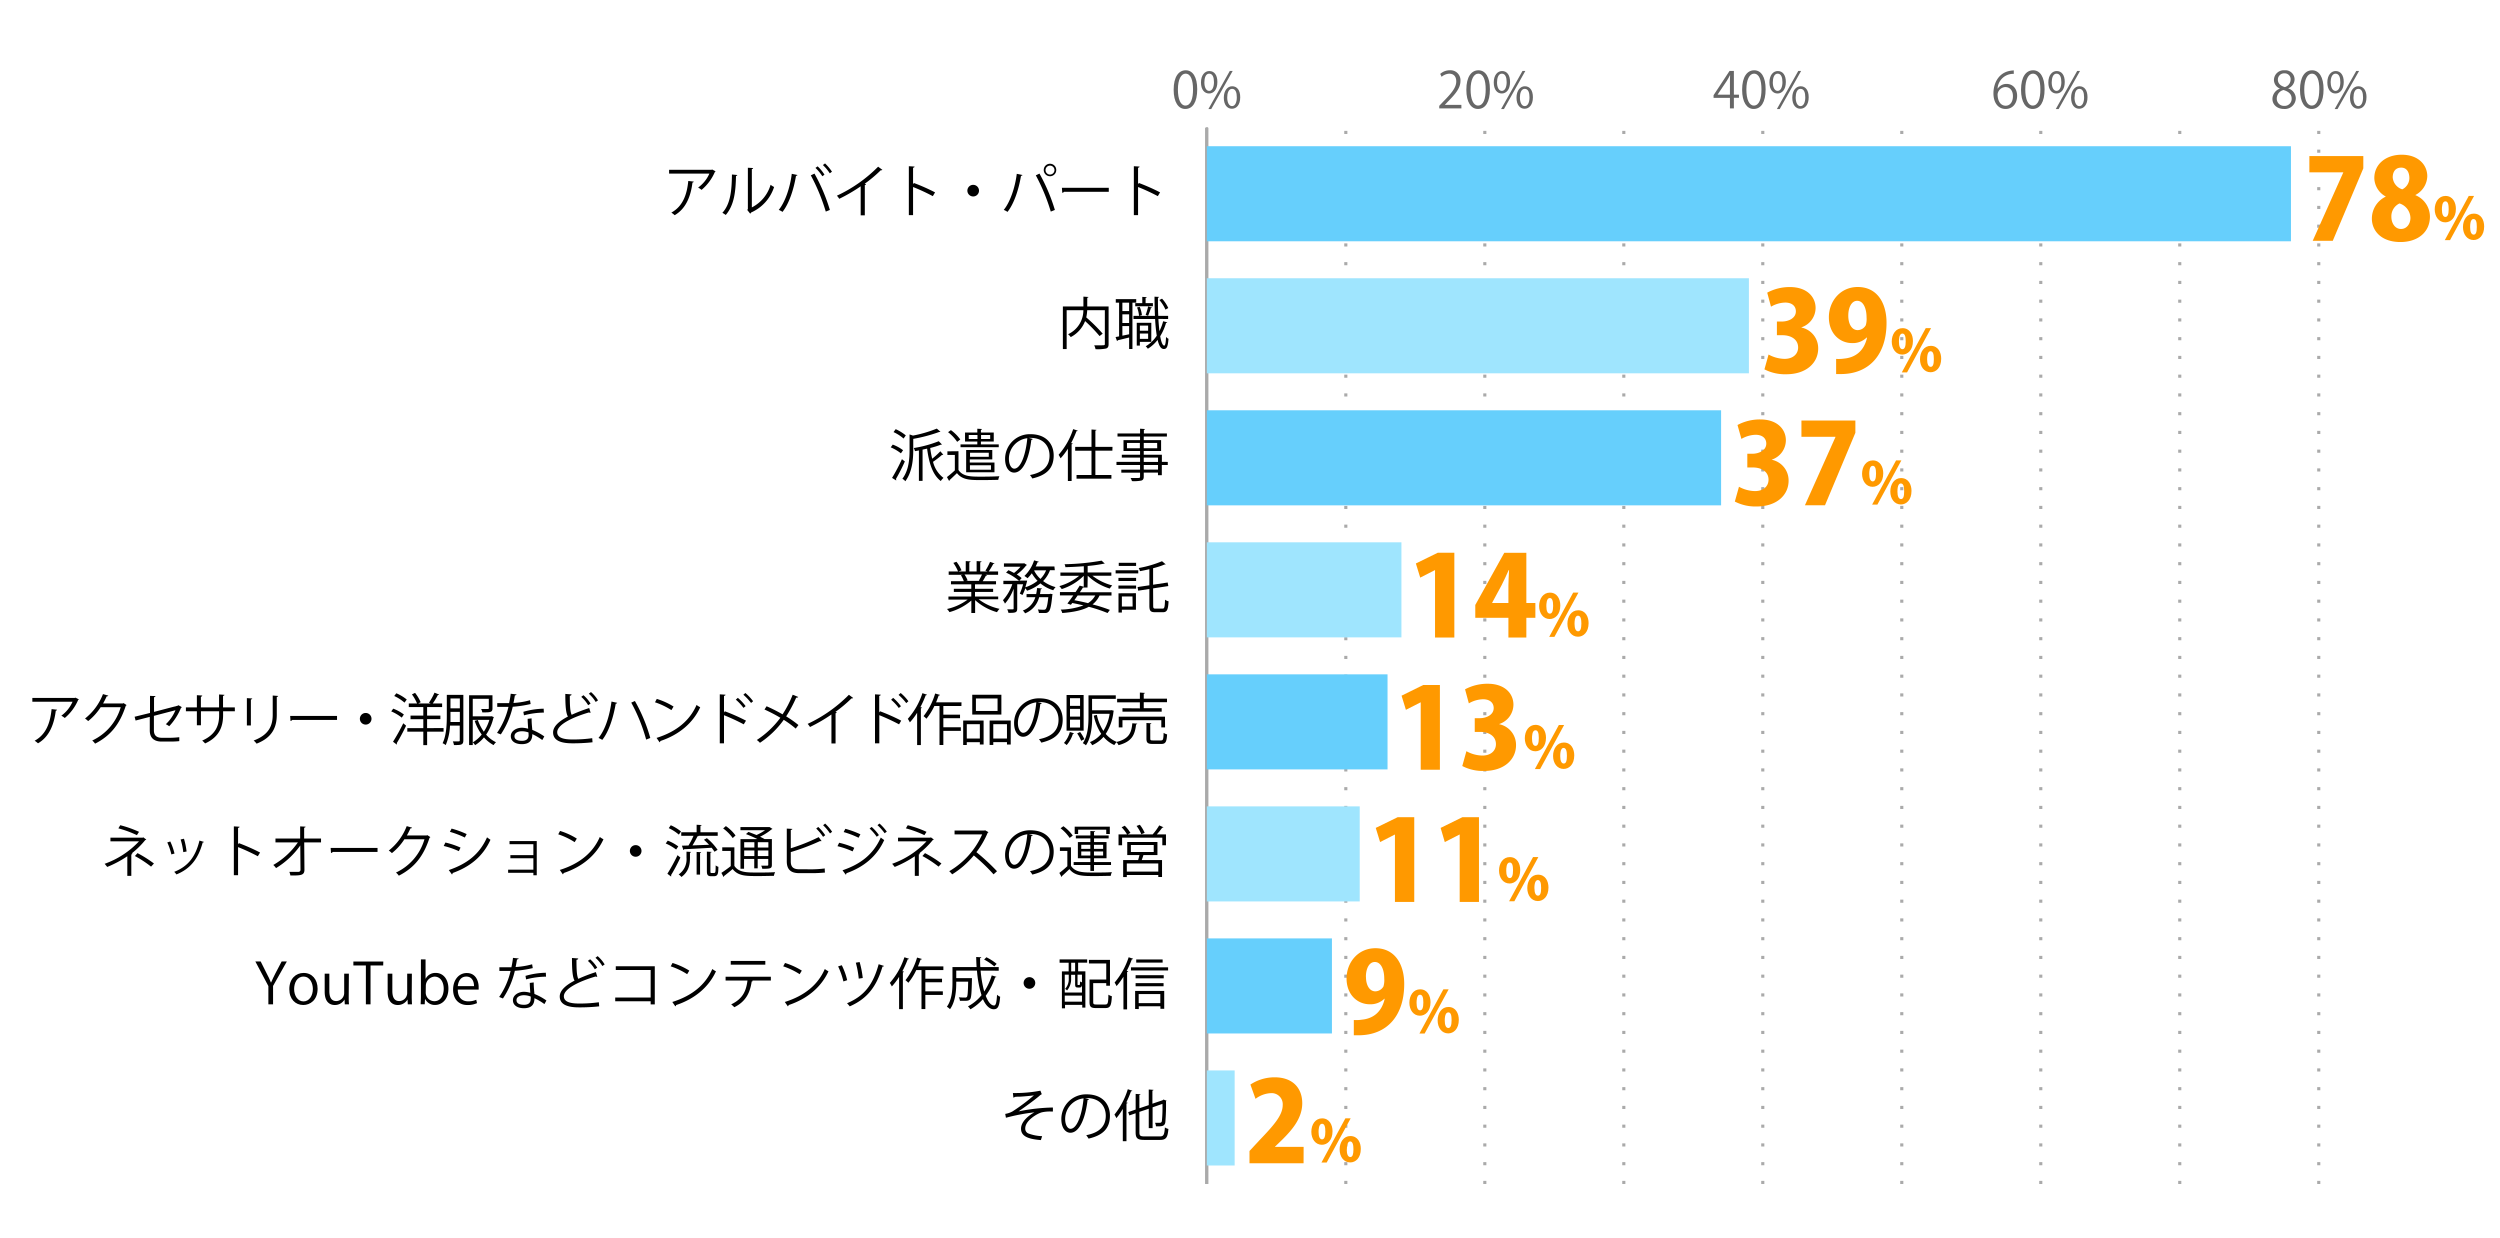 <svg xmlns="http://www.w3.org/2000/svg" viewBox="0 0 800 396"><defs><style>.cls-1{fill:#666;}.cls-2,.cls-3,.cls-4,.cls-8{fill:none;}.cls-2{stroke:#000;stroke-width:0.72px;}.cls-2,.cls-3,.cls-4{stroke-miterlimit:10;}.cls-3,.cls-4{stroke:#aaa;}.cls-3{stroke-dasharray:1 5;}.cls-5{fill:#66cffc;}.cls-6{fill:#9fe5fe;}.cls-7{fill:#f90;}</style></defs><title>graph3</title><g id="レイヤー_2" data-name="レイヤー 2"><g id="グラフのコピー"><path class="cls-1" d="M375.57,28.72c0-4.19,1.63-6.23,3.87-6.23s3.67,2.15,3.67,6.07c0,4.16-1.46,6.31-3.84,6.31C377.09,34.87,375.57,32.72,375.57,28.72Zm6.2-.09c0-3-.73-5.06-2.41-5.06-1.42,0-2.43,1.9-2.43,5.06s.88,5.15,2.39,5.15C381.09,33.78,381.77,31.47,381.77,28.63Z"/><path class="cls-1" d="M389.56,26.22c0,2.5-1.23,3.7-2.66,3.7s-2.59-1.17-2.59-3.54,1.25-3.65,2.67-3.65C388.6,22.73,389.56,24.05,389.56,26.22Zm-4.16.16c0,1.46.52,2.71,1.53,2.71s1.54-1.26,1.54-2.79-.4-2.73-1.54-2.73S385.4,25,385.4,26.38Zm2.2,8.52h-.91l6.85-12.2h.92Zm9.27-3.78c0,2.48-1.23,3.68-2.66,3.68s-2.59-1.16-2.59-3.53,1.25-3.67,2.67-3.67C395.91,27.6,396.87,28.93,396.87,31.12Zm-4.16.08c0,1.52.53,2.76,1.54,2.76s1.53-1.25,1.53-2.79-.38-2.74-1.52-2.74S392.71,29.83,392.71,31.2Z"/><path class="cls-1" d="M467.65,34.68h-7.09v-.82l1.17-1.23C464.57,29.75,466,28,466,26.05c0-1.28-.55-2.47-2.28-2.47a4,4,0,0,0-2.4,1l-.45-.93a4.64,4.64,0,0,1,3.1-1.17,3.2,3.2,0,0,1,3.38,3.41c0,2.26-1.59,4.18-4.07,6.67l-.94,1v0h5.3Z"/><path class="cls-1" d="M469.23,28.72c0-4.19,1.63-6.23,3.87-6.23s3.67,2.15,3.67,6.07c0,4.16-1.46,6.31-3.84,6.31C470.75,34.87,469.23,32.72,469.23,28.72Zm6.19-.09c0-3-.72-5.06-2.4-5.06-1.42,0-2.43,1.9-2.43,5.06s.88,5.15,2.38,5.15C474.75,33.78,475.42,31.47,475.42,28.63Z"/><path class="cls-1" d="M483.22,26.22c0,2.5-1.24,3.7-2.66,3.7S478,28.75,478,26.38s1.24-3.65,2.67-3.65C482.25,22.73,483.22,24.05,483.22,26.22Zm-4.17.16c0,1.46.53,2.71,1.54,2.71s1.54-1.26,1.54-2.79-.4-2.73-1.54-2.73S479.05,25,479.05,26.38Zm2.21,8.52h-.91l6.85-12.2h.91Zm9.27-3.78c0,2.48-1.23,3.68-2.66,3.68s-2.59-1.16-2.59-3.53,1.25-3.67,2.67-3.67C489.57,27.6,490.53,28.93,490.53,31.12Zm-4.16.08c0,1.52.53,2.76,1.54,2.76s1.53-1.25,1.53-2.79-.38-2.74-1.52-2.74S486.37,29.83,486.37,31.2Z"/><path class="cls-1" d="M554.84,34.68h-1.26V31.31h-5.24v-.84l5.12-7.78h1.38v7.6h1.63v1h-1.63Zm-5.15-4.39h3.89V26c0-.65,0-1.29.06-1.92h-.06c-.37.74-.66,1.25-1,1.79l-2.93,4.36Z"/><path class="cls-1" d="M557.48,28.72c0-4.19,1.63-6.23,3.87-6.23S565,24.64,565,28.56c0,4.16-1.46,6.31-3.84,6.31C559,34.87,557.48,32.72,557.48,28.72Zm6.19-.09c0-3-.72-5.06-2.4-5.06-1.42,0-2.43,1.9-2.43,5.06s.88,5.15,2.38,5.15C563,33.78,563.67,31.47,563.67,28.63Z"/><path class="cls-1" d="M571.47,26.22c0,2.5-1.24,3.7-2.66,3.7s-2.59-1.17-2.59-3.54,1.24-3.65,2.67-3.65C570.5,22.73,571.47,24.05,571.47,26.22Zm-4.17.16c0,1.46.53,2.71,1.54,2.71s1.54-1.26,1.54-2.79-.4-2.73-1.54-2.73S567.3,25,567.3,26.38Zm2.21,8.52h-.91l6.85-12.2h.91Zm9.27-3.78c0,2.48-1.23,3.68-2.66,3.68s-2.59-1.16-2.59-3.53,1.25-3.67,2.67-3.67C577.82,27.6,578.78,28.93,578.78,31.12Zm-4.16.08c0,1.52.53,2.76,1.54,2.76s1.53-1.25,1.53-2.79-.38-2.74-1.52-2.74S574.62,29.83,574.62,31.2Z"/><path class="cls-1" d="M639.29,28.32a3.35,3.35,0,0,1,2.8-1.47c2,0,3.39,1.52,3.39,3.82s-1.34,4.2-3.68,4.2-3.9-1.94-3.9-5,1.5-6.58,5.39-7.22a8.27,8.27,0,0,1,1.12-.12l0,1.11a5,5,0,0,0-5.19,4.72Zm4.85,2.45c0-1.84-1-2.91-2.43-2.91a2.62,2.62,0,0,0-2.48,2.27c0,2.19.94,3.7,2.6,3.7C643.23,33.83,644.14,32.58,644.14,30.77Z"/><path class="cls-1" d="M646.73,28.72c0-4.19,1.63-6.23,3.87-6.23s3.67,2.15,3.67,6.07c0,4.16-1.46,6.31-3.84,6.31C648.25,34.87,646.73,32.72,646.73,28.72Zm6.19-.09c0-3-.72-5.06-2.4-5.06-1.42,0-2.43,1.9-2.43,5.06s.88,5.15,2.38,5.15C652.25,33.78,652.92,31.47,652.92,28.63Z"/><path class="cls-1" d="M660.72,26.22c0,2.5-1.24,3.7-2.66,3.7s-2.59-1.17-2.59-3.54,1.24-3.65,2.67-3.65C659.75,22.73,660.72,24.05,660.72,26.22Zm-4.17.16c0,1.46.53,2.71,1.54,2.71s1.54-1.26,1.54-2.79-.4-2.73-1.54-2.73S656.55,25,656.55,26.38Zm2.21,8.52h-.91l6.85-12.2h.91ZM668,31.12c0,2.48-1.23,3.68-2.66,3.68s-2.59-1.16-2.59-3.53,1.25-3.67,2.67-3.67C667.07,27.6,668,28.93,668,31.12Zm-4.16.08c0,1.52.53,2.76,1.54,2.76s1.53-1.25,1.53-2.79-.38-2.74-1.52-2.74S663.87,29.83,663.87,31.2Z"/><path class="cls-1" d="M729.53,28.32a3,3,0,0,1-1.87-2.7,3.15,3.15,0,0,1,3.39-3.13,2.94,2.94,0,0,1,3.22,2.92,3.13,3.13,0,0,1-2,2.83v.07a3.41,3.41,0,0,1,2.39,3.13,3.51,3.51,0,0,1-3.78,3.43c-2.29,0-3.7-1.46-3.7-3.19a3.54,3.54,0,0,1,2.32-3.29Zm3.8,3.27c0-1.51-1-2.28-2.6-2.79a2.83,2.83,0,0,0-2.16,2.67,2.28,2.28,0,0,0,2.35,2.41A2.24,2.24,0,0,0,733.33,31.59Zm-4.41-6.1c0,1.28.9,2,2.23,2.38A2.55,2.55,0,0,0,733,25.52a1.89,1.89,0,0,0-2-2.05A2,2,0,0,0,728.92,25.49Z"/><path class="cls-1" d="M736,28.72c0-4.19,1.63-6.23,3.87-6.23s3.67,2.15,3.67,6.07c0,4.16-1.46,6.31-3.84,6.31C737.5,34.87,736,32.72,736,28.72Zm6.19-.09c0-3-.72-5.06-2.4-5.06-1.42,0-2.43,1.9-2.43,5.06s.88,5.15,2.38,5.15C741.5,33.78,742.17,31.47,742.17,28.63Z"/><path class="cls-1" d="M750,26.22c0,2.5-1.24,3.7-2.66,3.7s-2.59-1.17-2.59-3.54,1.24-3.65,2.67-3.65C749,22.73,750,24.05,750,26.22Zm-4.17.16c0,1.46.53,2.71,1.54,2.71s1.54-1.26,1.54-2.79-.4-2.73-1.54-2.73S745.8,25,745.8,26.38ZM748,34.9h-.91L754,22.7h.91Zm9.27-3.78c0,2.48-1.23,3.68-2.66,3.68S752,33.64,752,31.27s1.25-3.67,2.67-3.67C756.32,27.6,757.28,28.93,757.28,31.12Zm-4.16.08c0,1.52.53,2.76,1.54,2.76s1.53-1.25,1.53-2.79-.38-2.74-1.52-2.74S753.12,29.83,753.12,31.2Z"/><line class="cls-2" x1="386.19" y1="378.88" x2="386.19" y2="40.88"/><line class="cls-3" x1="430.66" y1="378.88" x2="430.66" y2="40.88"/><line class="cls-3" x1="475.14" y1="378.88" x2="475.14" y2="40.88"/><line class="cls-3" x1="519.62" y1="378.88" x2="519.62" y2="40.88"/><line class="cls-3" x1="564.09" y1="378.88" x2="564.09" y2="40.88"/><line class="cls-3" x1="608.57" y1="378.88" x2="608.57" y2="40.88"/><line class="cls-3" x1="653.05" y1="378.88" x2="653.05" y2="40.88"/><line class="cls-3" x1="697.52" y1="378.88" x2="697.52" y2="40.88"/><line class="cls-3" x1="742" y1="378.88" x2="742" y2="40.88"/><line class="cls-4" x1="386.19" y1="378.88" x2="386.19" y2="40.88"/><rect class="cls-5" x="386.19" y="46.79" width="346.92" height="30.42"/><rect class="cls-6" x="386.19" y="89.04" width="173.46" height="30.42"/><rect class="cls-5" x="386.19" y="131.29" width="164.56" height="30.42"/><rect class="cls-6" x="386.19" y="173.54" width="62.27" height="30.42"/><rect class="cls-5" x="386.19" y="215.79" width="57.82" height="30.42"/><rect class="cls-6" x="386.19" y="258.04" width="48.92" height="30.42"/><rect class="cls-5" x="386.19" y="300.29" width="40.03" height="30.42"/><rect class="cls-6" x="386.19" y="342.54" width="8.9" height="30.42"/><path d="M324.13,349.77a43,43,0,0,0,8.8-.75l.44,1.13a3.06,3.06,0,0,0-.85.61c-1.82,1.52-4.45,3.41-6.59,4.88a61.34,61.34,0,0,1,11-1.24v1.28c-.25,0-.54,0-.81,0a11.55,11.55,0,0,0-2.75.27c-1.55.43-5.29,2.65-5.29,5.11a1.64,1.64,0,0,0,.93,1.62,13.51,13.51,0,0,0,4.47.89l-.4,1.26c-4.36-.35-6.35-1.35-6.35-3.66s2.52-4.28,4.28-5.22a61.24,61.24,0,0,0-9.11,1.73l-.23-1.23a7.16,7.16,0,0,0,2.35-.81,57.65,57.65,0,0,0,6.83-5.13c-1.12.18-3.37.36-4.4.42-.52,0-1.24,0-1.71.09a.69.69,0,0,1-.46.21Z"/><path d="M348.47,351.72a.47.47,0,0,1-.45.29c-.65,5.59-2.52,10.47-5.51,10.47-1.51,0-2.88-1.51-2.88-4.35a7.9,7.9,0,0,1,8.1-7.94c5.2,0,7.45,3.29,7.45,6.8,0,4.29-2.48,6.36-6.84,7.37a7.18,7.18,0,0,0-.75-1.1c4.14-.79,6.26-2.81,6.26-6.21,0-3-1.91-5.67-6.12-5.67a4.63,4.63,0,0,0-.54,0Zm-1.73-.24a6.63,6.63,0,0,0-5.89,6.61c0,1.93.83,3.13,1.69,3.13C344.72,361.22,346.29,356.42,346.74,351.48Z"/><path d="M359.3,354.85a20.91,20.91,0,0,1-2.05,2.95,9,9,0,0,0-.63-1.13,24.29,24.29,0,0,0,4.28-8.12l1.43.47c0,.12-.18.19-.4.18a33.61,33.61,0,0,1-1.51,3.56l.41.13c0,.11-.12.2-.36.23v12.07H359.3Zm5.31,7.49c0,1.06.26,1.31,1.61,1.31h4.95c1.22,0,1.42-.57,1.6-2.88a3.12,3.12,0,0,0,1.12.49c-.24,2.65-.65,3.51-2.69,3.51h-5c-2.15,0-2.8-.48-2.8-2.45v-6.08l-2,.7-.38-1.06,2.39-.83v-5l1.54.11c0,.12-.11.2-.35.23v4.25l3-1v-5l1.51.11c0,.13-.12.2-.34.24v4.19l3.28-1.11a1.86,1.86,0,0,1,.25-.22l1,.38c0,.05-.1.12-.18.18a65.29,65.29,0,0,1-.21,6.68c-.2,1.24-.94,1.4-3,1.33a3.26,3.26,0,0,0-.3-1.13c.57,0,1.33,0,1.56,0s.53-.07.63-.54a42.2,42.2,0,0,0,.18-5.51l-3.15,1.1V361H367.6V354.8l-3,1Z"/><path d="M91.79,307.67l-4.41,7.83v5.89h-1.5v-5.85l-4.17-7.87h1.71l1.91,3.83c.52,1,1,1.91,1.36,2.9h.06c.38-.92.84-1.85,1.38-2.92l2-3.81Z"/><path d="M101.63,316.4c0,3.65-2.41,5.2-4.59,5.2-2.52,0-4.46-1.89-4.46-5.06,0-3.35,2.09-5.2,4.59-5.2C99.85,311.34,101.63,313.39,101.63,316.4Zm-4.51-3.89c-2.13,0-3,2.09-3,4,0,2.18,1.2,3.94,3,3.94s3-1.76,3-4C100.1,314.71,99.26,312.51,97.12,312.51Z"/><path d="M111.59,318.78c0,1,0,1.85.09,2.61h-1.35l-.08-1.55h0a3.56,3.56,0,0,1-3.13,1.76c-1.48,0-3.22-.84-3.22-4.23v-5.8h1.49v5.53c0,1.91.56,3.24,2.2,3.24a2.59,2.59,0,0,0,2.55-2.66v-6.11h1.5Z"/><path d="M122.62,308.94h-4.05v12.45h-1.49V308.94h-4v-1.26h9.58Z"/><path d="M131.75,318.78c0,1,.05,1.85.09,2.61h-1.35l-.08-1.55h0a3.56,3.56,0,0,1-3.13,1.76c-1.48,0-3.23-.84-3.23-4.23v-5.8h1.5v5.53c0,1.91.56,3.24,2.2,3.24a2.59,2.59,0,0,0,2.55-2.66v-6.11h1.5Z"/><path d="M136.23,313.16a3.48,3.48,0,0,1,3.26-1.82c2.32,0,4,2,4,5,0,3.57-2.18,5.24-4.22,5.24a3.36,3.36,0,0,1-3.17-1.83H136l-.09,1.62h-1.3c0-.65.08-1.64.08-2.43V307h1.49v6.18Zm0,4.39a2.77,2.77,0,0,0,2.76,2.83c1.9,0,3-1.64,3-4,0-2.06-1-3.86-2.92-3.86a3,3,0,0,0-2.81,3.05Z"/><path d="M152.64,321a7.06,7.06,0,0,1-3.07.61c-2.87,0-4.58-2-4.58-4.95s1.73-5.29,4.38-5.29c3,0,3.8,2.77,3.8,4.48,0,.35,0,.6,0,.83h-6.68c0,2.72,1.57,3.75,3.33,3.75a6.26,6.26,0,0,0,2.58-.51Zm-.95-5.43c0-1.34-.54-3.07-2.47-3.07s-2.59,1.71-2.73,3.07Z"/><path d="M166,306.71a.6.6,0,0,1-.56.31c-.13.79-.29,1.73-.45,2.43a24.88,24.88,0,0,0,5.29-.88l.2,1.22a36.61,36.61,0,0,1-5.73.87,26.71,26.71,0,0,1-3.81,8.85l-1.21-.48a24.07,24.07,0,0,0,3.66-8.34h-3.59v-1.17H162l1.65,0a29.62,29.62,0,0,0,.51-3Zm4.79,7.67c0,1.46.12,2.45.23,3.69a18.4,18.4,0,0,1,3.83,2.09l-.64,1.15a17.89,17.89,0,0,0-3.19-1.89c0,1.8-.72,3.21-3.37,3.21-2,0-3.53-.9-3.51-2.59s1.89-2.67,3.55-2.67a7.6,7.6,0,0,1,2,.33c-.07-1.16-.16-2.33-.16-3.17Zm-1,4.5a6.12,6.12,0,0,0-2.14-.41c-1.08,0-2.36.43-2.37,1.55s1,1.51,2.41,1.51,2.12-.63,2.12-1.82C169.85,319.42,169.85,319.15,169.83,318.88Zm4.94-6.35a25.85,25.85,0,0,0-6.38.88l-.19-1.13a24.88,24.88,0,0,1,6.5-1Z"/><path d="M191.13,312.58a.32.32,0,0,1-.14,0,.73.73,0,0,1-.38-.11c-5.35,1.57-10.19,3.93-10.17,6.34,0,1.73,1.9,2.32,4.82,2.32a43,43,0,0,0,6.37-.41l.11,1.31a57,57,0,0,1-6.44.33c-3.57,0-6.16-.83-6.18-3.48,0-1.92,1.91-3.62,4.74-5.08-.62-1.09-.83-3.18-.83-7.25l2,.16c0,.23-.2.38-.56.43,0,3.15.09,5.12.59,6.09a52.29,52.29,0,0,1,5.62-2.16Zm-2.3-5.62a11.26,11.26,0,0,1,2.28,2.69l-.77.52a10.89,10.89,0,0,0-2.22-2.68Zm2.41-1a10.88,10.88,0,0,1,2.25,2.66l-.74.51a10.84,10.84,0,0,0-2.2-2.63Z"/><path d="M209.53,309.21V321.4h-1.32v-1H196.87v-1.2h11.34v-8.79H197.05v-1.21Z"/><path d="M215.21,308.15a22.77,22.77,0,0,1,5.37,2.45l-.69,1.14a22.75,22.75,0,0,0-5.26-2.51Zm-.07,12.48c6.39-2,10.64-5.56,12.8-10.55a6.88,6.88,0,0,0,1.17.74c-2.25,4.93-6.64,8.77-12.75,10.8a.61.61,0,0,1-.25.42Z"/><path d="M246.68,313.77h-6.09l.31.09a.39.39,0,0,1-.36.22c-.49,3.35-1.71,6.33-5.56,8.23a9.73,9.73,0,0,0-1-.91c3.75-1.8,4.79-4.32,5.21-7.63h-7v-1.21h14.48Zm-1.78-5.08H233.84v-1.2H244.9Z"/><path d="M251.21,308.15a22.77,22.77,0,0,1,5.37,2.45l-.69,1.14a22.75,22.75,0,0,0-5.26-2.51Zm-.07,12.48c6.39-2,10.64-5.56,12.8-10.55a6.88,6.88,0,0,0,1.17.74c-2.25,4.93-6.64,8.77-12.75,10.8a.61.61,0,0,1-.25.42Z"/><path d="M269.37,308.87a21.84,21.84,0,0,1,1.73,4.79l-1.21.4a23.74,23.74,0,0,0-1.69-4.81Zm13.49.22c-.06.16-.24.23-.47.23-1.89,6.36-4.84,10.25-10.48,12.72a8.5,8.5,0,0,0-.86-1c5.51-2.32,8.33-5.94,10.12-12.49Zm-7.78-1.24a30.48,30.48,0,0,1,1,5.11l-1.28.2a30.27,30.27,0,0,0-.94-5.1Z"/><path d="M287.71,312.58a18.63,18.63,0,0,1-2.32,3.08,9.15,9.15,0,0,0-.65-1.13,23.13,23.13,0,0,0,4.67-8.21l1.47.48c-.07.13-.19.18-.41.18a32.42,32.42,0,0,1-1.71,3.8l.5.15c0,.12-.12.19-.34.23v11.76h-1.21Zm14.17-2.16h-5.77v2.77h5.34v1.14h-5.34v2.9h5.6v1.15h-5.6v4.52h-1.23V310.42h-1.67a18.93,18.93,0,0,1-2.54,4.07,9.19,9.19,0,0,0-.92-.83,21.32,21.32,0,0,0,3.71-7.24l1.55.45a.44.44,0,0,1-.43.2c-.26.72-.53,1.46-.83,2.18h8.13Z"/><path d="M313.8,310.6a37,37,0,0,0,1.15,6.68,19.69,19.69,0,0,0,2.41-5.15l1.48.45c0,.13-.18.18-.41.18a20.36,20.36,0,0,1-3,5.89c.74,1.91,1.64,3.11,2.68,3.11.56,0,.81-1,.94-3.45a2.9,2.9,0,0,0,1,.65c-.26,3.09-.72,4-2.06,4s-2.59-1.26-3.45-3.24a16.31,16.31,0,0,1-4,3.26,6.68,6.68,0,0,0-.79-.94,14,14,0,0,0,4.34-3.58,35.31,35.31,0,0,1-1.46-7.87H306V313h4.14l.25,0,.63,0v.41c-.09,4.31-.2,5.86-.58,6.34s-.92.51-1.89.51c-.41,0-.88,0-1.37,0a2.64,2.64,0,0,0-.36-1.13c.89.09,1.71.09,2,.09a.75.75,0,0,0,.58-.18c.25-.31.34-1.53.41-4.9H306c0,1.78,0,6.07-2,8.8a5.25,5.25,0,0,0-1-.79c1.61-2.21,1.79-5.33,1.79-7.69v-5h7.72c-.07-1.06-.11-2.14-.13-3.22l1.63.09c0,.14-.13.23-.38.27,0,.95,0,1.93.07,2.86h5.89v1.17Zm1.85-4.28a16.92,16.92,0,0,1,3.28,2.12l-.76.81a18.5,18.5,0,0,0-3.25-2.2Z"/><path d="M331.28,314.54a1.86,1.86,0,1,1-1.86-1.85A1.86,1.86,0,0,1,331.28,314.54Z"/><path d="M339.07,308.08V307h8.82v1.06H345v2.76h2.32v11.61h-1v-.88h-5.51v1.11h-1V310.84h2.16v-2.76ZM342,311.9h-1.28v5.71h5.51v-2.33c-.12.54-.36.72-.75.72h-.58c-.66,0-.86-.19-.86-1.06v-3h-1.28v1.17a5.52,5.52,0,0,1-1.3,3.83,2.29,2.29,0,0,0-.63-.48,4.69,4.69,0,0,0,1.17-3.37Zm-1.28,8.64h5.51V318.6h-5.51Zm3.32-9.7v-2.76h-1.26v2.76Zm1.31,4.37c.2,0,.25-.11.27-1.15a2.46,2.46,0,0,0,.61.29V311.9h-1.42v3c0,.25,0,.29.16.29Zm4.48,5.47c0,.63.17.76,1,.76h2.86c.83,0,.95-.47,1-3.15a3.53,3.53,0,0,0,1.1.5c-.14,3-.5,3.79-2.07,3.79h-3c-1.59,0-2.07-.38-2.07-1.91v-7.21H354V308.3h-5.54v-1.14h6.73v8.28H354v-.84h-4.18Z"/><path d="M359.5,312.55a21.36,21.36,0,0,1-2.2,3,8,8,0,0,0-.63-1.13,23.88,23.88,0,0,0,4.5-8.1l1.44.48c-.07.13-.19.18-.41.16a32.61,32.61,0,0,1-1.66,3.73l.49.13c0,.11-.13.2-.36.21V323H359.5Zm2.41-3h11.88v1H361.91Zm1.33,13.33v-5.78h9.31v5.72h-1.22V322h-6.92v.9Zm9.15-10.81v1h-9v-1Zm-9,3.53v-1h8.95v1Zm8.65-8.57v1h-8.45v-1Zm-.74,11.08h-6.92V321h6.92Z"/><path d="M46.81,268.66a.42.42,0,0,1-.33.16,26.73,26.73,0,0,1-4.35,4.27l.28.07a.44.44,0,0,1-.39.25v6.86H40.74V274a34.49,34.49,0,0,1-6.43,3.42c-.09-.12-.68-.86-.83-1a27.76,27.76,0,0,0,11-7.19H35.34v-1.17H45.66l.19-.12Zm-3-1.41a34.21,34.21,0,0,0-5.93-2.18l.6-1a34.13,34.13,0,0,1,6,2.12ZM44,273a37.59,37.59,0,0,1,5.26,3.32l-.92,1a34.81,34.81,0,0,0-5.17-3.39Z"/><path d="M54.49,269.27a19.87,19.87,0,0,1,1.35,3.87l-1,.27a19.76,19.76,0,0,0-1.31-3.83Zm10.75.13c0,.16-.22.19-.38.18-1.4,5.25-4,8.48-8.41,10.24a4.82,4.82,0,0,0-.7-.83c4.3-1.69,6.77-4.64,8.08-10Zm-6.37-1a24.67,24.67,0,0,1,.84,4.08l-1.06.2a21.55,21.55,0,0,0-.85-4.05Z"/><path d="M82.5,274a63.66,63.66,0,0,0-6.32-2.93v9H74.83V264.44l1.82.11c0,.2-.16.33-.47.38v5.26l.27-.38a61.34,61.34,0,0,1,6.77,3Z"/><path d="M102.73,269.56H97.35l.07,8.75c0,1.82-1.19,1.87-4.5,1.84A6.12,6.12,0,0,0,92.6,279c1.19,0,2.61,0,2.93,0a.65.65,0,0,0,.63-.67l-.07-7.78a26.11,26.11,0,0,1-7.76,7.24,5.33,5.33,0,0,0-.88-1,24.3,24.3,0,0,0,7.87-7.22H88.15v-1.23h7.9l0-3.89,1.73.08c0,.19-.2.3-.45.34l0,3.47h5.4Z"/><path d="M105.81,271.34h15v1.28H106.49a.84.84,0,0,1-.57.34Z"/><path d="M137.71,267.87a1.09,1.09,0,0,1-.27.25c-1.89,5.83-4.85,9.58-9.82,12.1a4.4,4.4,0,0,0-.91-1,16.92,16.92,0,0,0,9.12-10.66h-6.42a18.42,18.42,0,0,1-4,4.44,6.76,6.76,0,0,0-1-.82,18.25,18.25,0,0,0,5.74-7.82l1.71.49c-.07.18-.29.23-.52.23-.36.79-.74,1.55-1.15,2.27h6.33l.22-.11Z"/><path d="M142.53,269.61a26.12,26.12,0,0,1,4.84,1.62l-.54,1.14a26.09,26.09,0,0,0-4.84-1.66Zm1.08,8.81c5.85-2,9.85-5.08,12.24-10.48.27.23.83.61,1.1.79-2.41,5.35-6.61,8.68-12.12,10.64a.42.42,0,0,1-.21.45Zm.9-13.27a28.65,28.65,0,0,1,4.82,1.76l-.59,1.1a28.22,28.22,0,0,0-4.77-1.82Z"/><path d="M171.76,269.14v10.95h-1.08v-.79H162.6v-1h8.08v-3.65h-7.36v-1h7.36v-3.5h-7.63v-1Z"/><path d="M179.21,265.9a22.59,22.59,0,0,1,5.37,2.45l-.69,1.14a22.87,22.87,0,0,0-5.25-2.51Zm-.07,12.48c6.39-2,10.64-5.56,12.8-10.55a6.88,6.88,0,0,0,1.17.74c-2.25,4.93-6.64,8.77-12.75,10.8a.58.58,0,0,1-.25.42Z"/><path d="M205.28,272.29a1.86,1.86,0,1,1-1.86-1.85A1.86,1.86,0,0,1,205.28,272.29Z"/><path d="M213.68,269a14.21,14.21,0,0,1,3.37,1.85l-.69,1a15.39,15.39,0,0,0-3.33-1.94Zm-.12,10.6a58.71,58.71,0,0,0,3.25-5.94l.92.76c-.9,1.92-2.09,4.19-3,5.62a.39.39,0,0,1,0,.44Zm1.09-15.52a13.7,13.7,0,0,1,3.28,2l-.7,1A13.89,13.89,0,0,0,214,265Zm6.14,10.39c0,2-.29,4.38-2.73,6.16a3.82,3.82,0,0,0-.89-.81,5.89,5.89,0,0,0,2.51-5.38v-1.91l1.46.09c0,.12-.11.19-.35.23Zm-2.57-3.85,2.09-.06a22.28,22.28,0,0,0,1.62-3.11H218v-1.12h4.92v-2.41l1.58.09c0,.14-.11.22-.36.25v2.07h5.53v1.12h-6.09c-.05.13-.18.16-.37.16-.42.85-1.05,2-1.62,2.92l5.31-.2a22.33,22.33,0,0,0-1.64-1.6l.94-.52a17.45,17.45,0,0,1,3.43,3.74l-1,.61a10.46,10.46,0,0,0-.91-1.28c-3.25.2-6.65.38-8.79.47a.32.32,0,0,1-.25.25Zm4.7,9.25v-7.25l1.44.09c0,.12-.11.21-.34.25v6.91Zm4.41-1.24c0,.65,0,.74.43.74h.58c.47,0,.56-.18.61-.58s.05-1,.07-1.87a2.53,2.53,0,0,0,.87.47c-.06,2.1-.08,3-1.48,3h-.9c-1.31,0-1.31-.85-1.31-1.87v-6l1.49.09c0,.12-.11.21-.36.23Z"/><path d="M235,271.14v5.93c1.38,2.14,3.94,2.14,7.36,2.14,2,0,4.27,0,5.67-.13a5.54,5.54,0,0,0-.39,1.19c-1.23,0-3.17.07-5,.07-4,0-6.41,0-8.2-2.25-.95.83-1.94,1.62-2.75,2.24,0,.16,0,.23-.16.28l-.69-1.29c.89-.58,2-1.37,3-2.16v-4.87h-2.72v-1.15Zm-2.72-6.79a12.83,12.83,0,0,1,3.09,3l-.9.83a13.66,13.66,0,0,0-3.06-3.08Zm10.12,4.16c-1.14-.55-2.52-1.17-3.69-1.6l.79-.7c.79.29,1.71.65,2.59,1a16.81,16.81,0,0,0,2.74-1.55h-7.89v-1h9.13l.2,0,.92.59a.48.48,0,0,1-.29.15,18.34,18.34,0,0,1-3.69,2.36c.56.25,1.06.52,1.47.75H247v8.2c0,1.18-.38,1.31-3.07,1.31a3.78,3.78,0,0,0-.34-1c.52,0,1,0,1.39,0,.77,0,.86,0,.86-.32v-1.84h-3.38v3h-1.1v-3h-3.26V278h-1.15v-9.47Zm-1,1h-3.26v1.71h3.26Zm-3.26,4.43h3.26v-1.79h-3.26Zm7.74-2.72v-1.71h-3.38v1.71Zm-3.38,2.72h3.38v-1.79h-3.38Z"/><path d="M260.14,278.18a36.49,36.49,0,0,0,3.78-.27c0,.4,0,.9.08,1.3-1.19.12-3,.2-3.73.2h-4.5c-2.72,0-4-1.19-4-3.77V265.15l1.77.1c0,.18-.16.29-.49.33v5.87a59.59,59.59,0,0,0,8.93-3.57l.92,1.25a.46.46,0,0,1-.21.05.75.75,0,0,1-.26-.05,70.44,70.44,0,0,1-9.38,3.54v3c0,1.82.88,2.5,2.74,2.5Zm1.69-13.56a14.54,14.54,0,0,1,2.24,2.65l-.69.52a15,15,0,0,0-2.19-2.64Zm2.22-1.08a14.78,14.78,0,0,1,2.23,2.63l-.68.52a15.85,15.85,0,0,0-2.2-2.62Z"/><path d="M268.53,269.68a26.12,26.12,0,0,1,4.84,1.62l-.54,1.14a26.09,26.09,0,0,0-4.84-1.66Zm1.08,8.81c5.78-1.95,9.86-5.11,12.24-10.48a11.94,11.94,0,0,0,1.1.81c-2.41,5.31-6.68,8.7-12.12,10.62a.4.4,0,0,1-.2.45Zm.9-13.27a28.65,28.65,0,0,1,4.82,1.76l-.59,1.1a28.22,28.22,0,0,0-4.77-1.82Zm8.42-.6a14,14,0,0,1,2.33,2.62l-.71.52a15.2,15.2,0,0,0-2.28-2.63Zm2.51-1.09a16.11,16.11,0,0,1,2.34,2.59l-.7.52a16.47,16.47,0,0,0-2.29-2.59Z"/><path d="M298.81,268.66a.42.42,0,0,1-.33.16,26.73,26.73,0,0,1-4.35,4.27l.28.07a.44.44,0,0,1-.39.25v6.86h-1.28V274a34.49,34.49,0,0,1-6.43,3.42c-.09-.12-.68-.86-.83-1a27.76,27.76,0,0,0,11-7.19h-9.11v-1.17h10.32l.19-.12Zm-3-1.41a34.21,34.21,0,0,0-5.93-2.18l.6-1a34.13,34.13,0,0,1,6,2.12ZM296,273a37.59,37.59,0,0,1,5.26,3.32l-.92,1a34.81,34.81,0,0,0-5.17-3.39Z"/><path d="M316.29,266.3a.41.41,0,0,1-.24.2,27.82,27.82,0,0,1-3.6,6.19,66.86,66.86,0,0,1,6.59,6.1l-1.1,1a58.09,58.09,0,0,0-6.32-6.05,28.31,28.31,0,0,1-6.93,6.05,6.56,6.56,0,0,0-.94-1A25.8,25.8,0,0,0,314.3,267h-8.84v-1.23H315l.23-.09Z"/><path d="M330.47,267.22a.47.47,0,0,1-.45.29c-.65,5.59-2.52,10.47-5.51,10.47-1.51,0-2.88-1.51-2.88-4.35a7.9,7.9,0,0,1,8.1-7.94c5.2,0,7.45,3.29,7.45,6.8,0,4.29-2.48,6.36-6.84,7.37a7.18,7.18,0,0,0-.75-1.1c4.14-.79,6.26-2.81,6.26-6.21,0-3-1.91-5.67-6.12-5.67a4.63,4.63,0,0,0-.54,0Zm-1.73-.24a6.63,6.63,0,0,0-5.89,6.61c0,1.93.83,3.13,1.69,3.13C326.72,276.72,328.29,271.92,328.74,267Z"/><path d="M342.71,271.14v5.93c1.4,2.14,4,2.14,7.41,2.14,2,0,4.29,0,5.69-.13a4,4,0,0,0-.37,1.19c-1.25,0-3.23.07-5,.07-4,0-6.45,0-8.23-2.23-.83.81-1.67,1.6-2.37,2.22a.24.24,0,0,1-.15.28l-.7-1.28c.77-.57,1.71-1.36,2.56-2.14v-4.9h-2.38v-1.15Zm-2.42-6.75a13.12,13.12,0,0,1,3,3l-1,.75a13,13,0,0,0-2.91-3.09Zm8.63,14.31v-1.89h-5.35v-.95h5.35v-1.22h-4v-5.17h4v-1.19h-4.65v-.94h4.65v-1.42l1.53.09c0,.13-.13.22-.36.25v1.08h4.68v.94h-4.68v1.19h4v5.17h-4v1.22h5.44v.95h-5.44v1.89ZM345,265.49v1.4h-1.1v-2.36h11.24v2.36H354v-1.4Zm1,4.84v1.3h2.9v-1.3Zm0,3.44h2.9v-1.31H346Zm7-3.44h-2.93v1.3H353Zm0,3.44v-1.31h-2.93v1.31Z"/><path d="M372.28,264.71c0,.11-.18.15-.36.15a27.36,27.36,0,0,1-1.74,2.14h2.93v3.49h-1.17v-2.43H359.07v2.43h-1.14V267h2.72a11.79,11.79,0,0,0-1.73-2.27l1-.5a11,11,0,0,1,1.82,2.3l-.88.47h8l0,0a18,18,0,0,0,2.09-2.88Zm-1.9,8.92h-4.49c-.14.47-.34,1.06-.54,1.6h6.5v5.4h-1.2V280H360.58v.67h-1.17v-5.44h4.79c.14-.49.3-1.08.43-1.6h-3.91v-4.2h9.66Zm.27,5.29v-2.61H360.58v2.61Zm-8.77-8.52v2.25h7.31V270.4Zm2.86-6.48a11.3,11.3,0,0,1,1.55,2.58l-1.06.45a12.57,12.57,0,0,0-1.53-2.65Z"/><path d="M25.26,223.83A.46.46,0,0,1,25,224a15.41,15.41,0,0,1-4.27,5.76,7.05,7.05,0,0,0-1.1-.74,10.9,10.9,0,0,0,3.59-4.47H10.35v-1.22H23.93l.2-.09Zm-7,3.28c0,.14-.18.27-.41.31-.53,4.25-2,8.3-5.69,10.44a8.62,8.62,0,0,0-1.07-.83c3.68-2,5-5.78,5.42-10.12Z"/><path d="M40.51,225.62a1.29,1.29,0,0,1-.27.25c-1.89,5.83-4.85,9.58-9.82,12.1a4.4,4.4,0,0,0-.91-1,16.92,16.92,0,0,0,9.12-10.66H32.21a18.42,18.42,0,0,1-4,4.44,6.76,6.76,0,0,0-1-.82,18.25,18.25,0,0,0,5.74-7.82l1.71.49c-.07.18-.29.23-.52.23-.36.79-.74,1.55-1.15,2.27h6.33l.22-.11Z"/><path d="M58.2,226.3a.62.62,0,0,1-.29.22,19.12,19.12,0,0,1-3.76,5.87,10,10,0,0,0-1.08-.65,13,13,0,0,0,3.08-4.47l-6.9,1.8v4.67c0,1.76,1.07,2.35,2.51,2.35h2.93a26,26,0,0,0,2.68-.19c0,.39,0,.88,0,1.26-.72.09-2,.14-2.66.14h-3c-2.27,0-3.78-1.06-3.78-3.55V229.4l-4.54,1.17-.31-1.21L48,228.15v-5.47l1.74.07c0,.22-.19.33-.45.36v4.7l7.62-2,.2-.14Z"/><path d="M75.16,227.6H71.39v1.24c0,3.44-1.06,6.93-5.76,9.06a6.7,6.7,0,0,0-.93-.91c4.57-2,5.42-5.18,5.42-8.13V227.6H64.3v4.48H63V227.6H59.49v-1.23H63v-3.91l1.73.11a.48.48,0,0,1-.45.38v3.42h5.82v-4.14l1.72.11c0,.16-.16.3-.45.34v3.69h3.77Z"/><path d="M79,232.15V223.4l1.71.11c0,.16-.14.29-.43.32v8.32Zm10-9.45c0,.18-.14.27-.43.3v5.73c0,3.78-1.3,7.24-6.46,9.24a5.74,5.74,0,0,0-.94-1c5-1.85,6.1-4.93,6.1-8.26v-6.14Z"/><path d="M92.85,229.09h15v1.28H93.53a.84.84,0,0,1-.57.34Z"/><path d="M118.88,230a1.86,1.86,0,1,1-1.86-1.85A1.86,1.86,0,0,1,118.88,230Z"/><path d="M125.84,226.77a13.88,13.88,0,0,1,3.4,1.87l-.68,1a14.55,14.55,0,0,0-3.37-2Zm-.07,10.58a63.79,63.79,0,0,0,3.28-5.9l.9.77c-.9,1.91-2.11,4.18-3,5.59a.5.5,0,0,1,.07.25.42.42,0,0,1-.06.21Zm3.67-12.51a13.55,13.55,0,0,0-3.29-2.12l.68-.87a13.68,13.68,0,0,1,3.33,2Zm12.5,8.14v1.15h-5.26v4.31h-1.22v-4.31h-5.12V233h5.12v-2.85h-4.09V229h4.09v-2.74h-4.65v-1.15h2.65a13.66,13.66,0,0,0-1.64-2.9l1-.5a13.52,13.52,0,0,1,1.79,3l-.78.4h4l-.56-.25a18.87,18.87,0,0,0,1.77-3.21l1.48.6c-.06.12-.2.16-.4.16a24.34,24.34,0,0,1-1.64,2.7h3v1.15h-4.81V229h4.25v1.13h-4.25V233Z"/><path d="M148.27,222.36v14.56c0,1.48-.75,1.5-3,1.5a4.49,4.49,0,0,0-.36-1.17h1.21c1,0,1,0,1-.36v-4.69H144a17.88,17.88,0,0,1-1.37,6.23,3.79,3.79,0,0,0-1-.6c1.26-2.57,1.35-6.23,1.35-8.93v-6.55Zm-4.12,6.55c0,.67,0,1.39,0,2.14h3v-3.26h-3Zm3-5.4h-3v3.15h3Zm10.15,5.67.76.31a.34.34,0,0,1-.16.19,15.78,15.78,0,0,1-2.34,5.41,9.79,9.79,0,0,0,3.17,2.43,3.81,3.81,0,0,0-.78.92,11.4,11.4,0,0,1-3.08-2.47,11.39,11.39,0,0,1-2.84,2.48,4.22,4.22,0,0,0-.74-.9,10,10,0,0,0,2.86-2.5,15.77,15.77,0,0,1-2.25-4.38l1-.28a14.69,14.69,0,0,0,1.93,3.76,14.27,14.27,0,0,0,1.77-3.8h-5.32v8.07h-1.17V222.48h7.48v4.16c0,1.28-.54,1.33-3.24,1.33a4.49,4.49,0,0,0-.38-1.08l1.33,0c1.12,0,1.12,0,1.12-.27v-3h-5.14v5.61h5.86Z"/><path d="M165.32,222.21a.6.6,0,0,1-.56.31c-.13.79-.29,1.73-.45,2.43a24.77,24.77,0,0,0,5.29-.88l.2,1.22a36.29,36.29,0,0,1-5.72.87,26.93,26.93,0,0,1-3.82,8.85l-1.21-.48a24.07,24.07,0,0,0,3.66-8.34h-3.59V225h2.15l1.65,0a29.62,29.62,0,0,0,.51-3Zm4.79,7.67c0,1.46.12,2.45.23,3.69a18.72,18.72,0,0,1,3.84,2.09l-.65,1.15a17.89,17.89,0,0,0-3.19-1.89c0,1.8-.72,3.21-3.37,3.21-2,0-3.52-.9-3.51-2.59s1.89-2.67,3.55-2.67a7.6,7.6,0,0,1,2,.33c-.07-1.16-.16-2.33-.16-3.17Zm-1,4.5A6.22,6.22,0,0,0,167,234c-1.08,0-2.35.43-2.37,1.55s1,1.51,2.41,1.51,2.12-.63,2.12-1.82C169.13,234.92,169.13,234.65,169.12,234.38Zm4.93-6.35a25.77,25.77,0,0,0-6.37.88l-.2-1.13a24.94,24.94,0,0,1,6.5-1Z"/><path d="M189,228.08a.3.3,0,0,1-.14,0,.73.73,0,0,1-.38-.11c-5.35,1.57-10.19,3.93-10.17,6.34,0,1.73,1.9,2.32,4.82,2.32a43.25,43.25,0,0,0,6.38-.41l.1,1.31a57,57,0,0,1-6.44.33c-3.57,0-6.16-.83-6.18-3.48,0-1.92,1.91-3.62,4.74-5.08-.62-1.09-.83-3.18-.83-7.25l2,.16c0,.23-.2.38-.56.43,0,3.15.09,5.12.6,6.09a51.3,51.3,0,0,1,5.61-2.16Zm-2.3-5.62a11.26,11.26,0,0,1,2.28,2.69l-.77.52A10.89,10.89,0,0,0,186,223Zm2.41-1a10.66,10.66,0,0,1,2.25,2.66l-.74.51a10.84,10.84,0,0,0-2.2-2.63Z"/><path d="M197.5,224.9c-.05.16-.2.25-.47.28-.74,4.27-2.12,8.83-4.3,11.58a8.57,8.57,0,0,0-1.21-.61c2.16-2.63,3.53-7,4.16-11.65Zm5.67-.58a52.5,52.5,0,0,1,4.92,11.83l-1.32.52A54.36,54.36,0,0,0,202,224.84Z"/><path d="M210.17,223.65a22.59,22.59,0,0,1,5.37,2.45l-.69,1.14a22.87,22.87,0,0,0-5.25-2.51Zm-.07,12.48c6.39-2,10.64-5.56,12.8-10.55a6.88,6.88,0,0,0,1.17.74c-2.25,4.93-6.64,8.77-12.75,10.8a.58.58,0,0,1-.25.42Z"/><path d="M238,231.79a64.73,64.73,0,0,0-6.32-2.93v9h-1.35V222.19l1.82.11c0,.2-.16.33-.47.38V228l.27-.39a61.3,61.3,0,0,1,6.77,3Zm-1.89-8.48a15.9,15.9,0,0,1,2.49,2.65l-.69.56a15.1,15.1,0,0,0-2.45-2.63Zm2.41-1.55a15.13,15.13,0,0,1,2.47,2.63l-.65.56a16.82,16.82,0,0,0-2.46-2.63Z"/><path d="M245.31,226a52.15,52.15,0,0,1,5.11,2.59,35.12,35.12,0,0,0,3.24-6.28l1.77.72c-.07.16-.33.25-.65.21a42.19,42.19,0,0,1-3.21,6,33.16,33.16,0,0,1,3.93,2.77l-.87,1.14a32.4,32.4,0,0,0-3.83-2.81,29.3,29.3,0,0,1-7.62,7.36,5.53,5.53,0,0,0-1-.9,29.3,29.3,0,0,0,7.54-7.11,51.19,51.19,0,0,0-5.08-2.65Z"/><path d="M273,223.35a.42.42,0,0,1-.35.14.65.65,0,0,1-.18,0,42.46,42.46,0,0,1-5.13,4.31c.15.05.36.16.43.19a.44.44,0,0,1-.39.24v9.67h-1.32v-9.26a51.52,51.52,0,0,1-6.86,4,6.45,6.45,0,0,0-.75-1,45.77,45.77,0,0,0,13.2-9.31Z"/><path d="M287.7,231.79a64.73,64.73,0,0,0-6.32-2.93v9H280V222.19l1.82.11c0,.2-.16.33-.47.38V228l.27-.39a61.3,61.3,0,0,1,6.77,3Zm-1.89-8.48A15.9,15.9,0,0,1,288.3,226l-.69.56a15.1,15.1,0,0,0-2.45-2.63Zm2.41-1.55a15.13,15.13,0,0,1,2.47,2.63L290,225a16.82,16.82,0,0,0-2.46-2.63Z"/><path d="M293.48,228.08a19.23,19.23,0,0,1-2.33,3.08,9.15,9.15,0,0,0-.65-1.13,23,23,0,0,0,4.67-8.21l1.47.48c-.07.13-.19.18-.41.18a32.42,32.42,0,0,1-1.71,3.8l.5.15c0,.12-.12.19-.34.23v11.76h-1.2Zm14.17-2.16h-5.78v2.77h5.34v1.14h-5.34v2.9h5.6v1.15h-5.6v4.52h-1.23V225.92H299a18.93,18.93,0,0,1-2.54,4.07,9.19,9.19,0,0,0-.92-.83,21.32,21.32,0,0,0,3.71-7.24l1.55.45a.43.43,0,0,1-.43.2c-.26.72-.53,1.46-.83,2.18h8.14Z"/><path d="M308.22,238.4v-7.83h6.53v7.67h-1.2v-.74h-4.18v.9Zm5.33-6.66h-4.18v4.59h4.18Zm6.89-9.42v6.34h-9.32v-6.34Zm-1.22,5.19v-4h-6.93v4Zm-2.54,3.06h6.75v7.68h-1.2v-.77h-4.38v.9h-1.17Zm1.17,5.76h4.38v-4.59h-4.38Z"/><path d="M333.35,225a.47.47,0,0,1-.45.29c-.65,5.59-2.52,10.47-5.51,10.47-1.51,0-2.88-1.51-2.88-4.35a7.9,7.9,0,0,1,8.1-7.94c5.2,0,7.45,3.29,7.45,6.8,0,4.29-2.48,6.36-6.84,7.37a7.18,7.18,0,0,0-.75-1.1c4.14-.79,6.26-2.81,6.26-6.21,0-3-1.91-5.68-6.12-5.68a4.56,4.56,0,0,0-.54,0Zm-1.73-.24a6.63,6.63,0,0,0-5.89,6.61c0,1.93.83,3.13,1.69,3.13C329.6,234.47,331.17,229.67,331.62,224.73Z"/><path d="M343.7,234.65a.36.36,0,0,1-.36.17,10.44,10.44,0,0,1-2,3.6,7.28,7.28,0,0,0-.88-.67,8.65,8.65,0,0,0,1.89-3.51Zm3.06-12.26v11.42H341.3V222.39Zm-1.14,3.48v-2.45H342.4v2.45Zm0,3.45v-2.48H342.4v2.48Zm0,3.48v-2.5H342.4v2.5Zm.36,4.25a11.86,11.86,0,0,0-1.29-2.36l.95-.45a14.52,14.52,0,0,1,1.37,2.29Zm9.74-9.81.71.21a.64.64,0,0,1-.11.22,16.09,16.09,0,0,1-2.49,7.18,9.36,9.36,0,0,0,3.55,2.58,3.87,3.87,0,0,0-.79,1,9.8,9.8,0,0,1-3.46-2.63,10.6,10.6,0,0,1-3.64,2.67,3.69,3.69,0,0,0-.72-1,8.8,8.8,0,0,0,3.62-2.64A17.42,17.42,0,0,1,350,229l1-.24a15,15,0,0,0,2.08,5.13,14.09,14.09,0,0,0,2-5.47h-5.58v.77c0,2.83-.24,6.7-2,9.31a4.07,4.07,0,0,0-1-.68c1.68-2.47,1.82-6,1.82-8.63V222.5h8.73v1.13h-7.59v3.66h6Z"/><path d="M363.91,231.56c0,.12-.14.23-.36.25-.39,3.28-1.26,5.49-5.62,6.64a3.26,3.26,0,0,0-.7-1c4-1,4.83-2.85,5.11-6Zm.85-4.88v-1.93h-7.28v-1.13h7.28v-2l1.6.11c0,.13-.13.22-.36.25v1.59h7.44v1.13H366v1.93h5.74v1.1H359.19v-1.1Zm8.06,6.08h-1.2v-2.3H359.19v2.3H358v-3.42h14.8Zm-4.73,3.59c0,.5.12.59.86.59h2.54c.69,0,.81-.32.87-2.43a3.36,3.36,0,0,0,1.11.49c-.14,2.44-.5,3.06-1.87,3.06h-2.74c-1.56,0-2-.36-2-1.7v-5l1.57.1c0,.13-.13.22-.36.26Z"/><path d="M319.42,191.77h-6.25a16.75,16.75,0,0,0,6.68,3.06,5.29,5.29,0,0,0-.81,1.07,17.66,17.66,0,0,1-7-3.86v4.13h-1.21v-4a18.26,18.26,0,0,1-7,3.71,4.49,4.49,0,0,0-.8-1,17.49,17.49,0,0,0,6.61-3h-6.14v-1h7.31v-1.46h-5.58v-1h5.58v-1.44h-6.5v-1h4.11a8.87,8.87,0,0,0-.94-1.91l.71-.14h-4.61v-1.06h3a13.51,13.51,0,0,0-1.51-2.74l1-.36a11.54,11.54,0,0,1,1.61,2.74l-1,.36h2.36v-3.32l1.53.09c0,.18-.16.27-.39.31v2.92h2.34v-3.32l1.56.09c0,.18-.18.27-.41.31v2.92H316l-.67-.26a17.18,17.18,0,0,0,1.48-2.81l1.42.49c0,.11-.18.16-.38.16a26.37,26.37,0,0,1-1.46,2.42h3v1.06h-4.07l.52.16c-.05.13-.2.18-.38.16a19.15,19.15,0,0,1-1,1.73h4.27v1H312v1.44h5.8v1H312v1.46h7.42Zm-6.18-6a15.34,15.34,0,0,0,1-1.94h-5.6a8.58,8.58,0,0,1,1,1.92l-.56.13h4.45Z"/><path d="M337.54,182.46H336a9.73,9.73,0,0,1-2.21,3.48,11.6,11.6,0,0,0,4,1.94,5.28,5.28,0,0,0-.76,1,11.94,11.94,0,0,1-4.1-2.2,13.48,13.48,0,0,1-4.27,2.35,6.57,6.57,0,0,0-.56-.8,13,13,0,0,1-.9,2.16l-.86-.43a19.41,19.41,0,0,0,1.06-3h-1.89v7.78c0,1.31-.59,1.38-2.81,1.38a4.11,4.11,0,0,0-.39-1.13l1.26,0c.72,0,.79,0,.79-.28v-6.31a14.94,14.94,0,0,1-2.77,4.76,6.12,6.12,0,0,0-.65-1.1,14.47,14.47,0,0,0,3-5.13h-2.86v-1.08h5a17,17,0,0,0-4.14-2.61l.76-.78c.57.26,1.19.56,1.78.89a12.14,12.14,0,0,0,2.09-2h-5.31v-1.06h6.25l.21-.06.9.56a.37.37,0,0,1-.25.16,14.61,14.61,0,0,1-3,2.89,10.54,10.54,0,0,1,1.56,1.15l-.73.81h1.83l.65,0c0,.24-.45,1.7-.57,2.13a12.23,12.23,0,0,0,3.9-2.07,12,12,0,0,1-1.83-2.41,12.75,12.75,0,0,1-1.37,1.58,7.75,7.75,0,0,0-1-.72,11.91,11.91,0,0,0,3.1-5l1.48.43c0,.13-.18.2-.38.18a10,10,0,0,1-.6,1.35h6ZM336.1,190l.71.14a.78.78,0,0,1-.08.36c-.32,3.37-.64,4.7-1.15,5.2s-.79.47-1.85.47c-.38,0-.83,0-1.28,0a3.07,3.07,0,0,0-.34-1.14c.81.07,1.56.09,1.85.09a.84.84,0,0,0,.63-.18c.34-.34.61-1.37.87-3.83h-2.94a7.45,7.45,0,0,1-4.5,5.16,3.57,3.57,0,0,0-.72-.9,6.48,6.48,0,0,0,4-4.26h-2.8v-1h3.07a18.18,18.18,0,0,0,.3-1.94l1.55.14c0,.14-.16.22-.38.25-.07.52-.14,1-.25,1.55h3Zm-5.09-7.5-.07.13a9.59,9.59,0,0,0,2,2.63,8.56,8.56,0,0,0,1.82-2.76Z"/><path d="M348,188h-1.19v0a.46.46,0,0,1-.27,0c-.28.47-.63,1-1,1.52h10.14v1.06h-3.84a7.54,7.54,0,0,1-2.23,2.83,50.77,50.77,0,0,1,5.55,1.76l-.74,1a47.7,47.7,0,0,0-6-2c-2,1.1-4.81,1.71-8.5,2a3.31,3.31,0,0,0-.49-1.1,22.84,22.84,0,0,0,7.28-1.34c-1.16-.27-2.36-.54-3.59-.77l-.43.58-1.12-.42c.54-.7,1.21-1.62,1.89-2.59h-4.28v-1.06h5c.48-.72.93-1.44,1.33-2.07l1.29.36v-3.51a17.7,17.7,0,0,1-7.05,4.26,5,5,0,0,0-.76-.95,17.55,17.55,0,0,0,6.34-3.31h-6v-1.05h7.49v-2c-2,.14-4,.25-5.88.3a4.24,4.24,0,0,0-.27-.95,73.15,73.15,0,0,0,11.84-1.15l1,.93a.26.26,0,0,1-.18.06.41.41,0,0,1-.16,0,44.67,44.67,0,0,1-5.12.72v2.07h7.58v1.05h-6.07a17.74,17.74,0,0,0,6.36,3.11,5.1,5.1,0,0,0-.79,1,17.49,17.49,0,0,1-7.06-4.12h0Zm-4.21,4.07c1.48.27,3,.59,4.37.94a6.64,6.64,0,0,0,2.33-2.47h-5.64Z"/><path d="M364.24,182.48v1H357v-1Zm-.74,7.35v5.29H359V196h-1.08v-6.14Zm-5.6-3.91v-1h5.65v1Zm0,2.45v-1h5.65v1Zm5.65-8.28v1H358v-1Zm-1.15,10.77H359v3.24h3.44Zm6.62,3c0,.75.13.9.76.9h2.27c.59,0,.68-.58.76-2.86a3.06,3.06,0,0,0,1.13.52c-.14,2.63-.45,3.49-1.82,3.49h-2.48c-1.43,0-1.84-.41-1.84-2.07v-5.37l-3.58.55-.2-1.16,3.78-.57v-5.15c-1,.23-2,.45-3,.63a5.49,5.49,0,0,0-.41-1,34.76,34.76,0,0,0,7.45-2.18l1.19,1c-.06.05-.09.05-.36.05a24.59,24.59,0,0,1-3.68,1.19v5.28l4.67-.71.2,1.14-4.87.74Z"/><path d="M285.68,142.27a12.76,12.76,0,0,1,3.3,1.8l-.69,1a13.82,13.82,0,0,0-3.26-1.92Zm-.22,10.66a58.56,58.56,0,0,0,3.16-6l.93.74a57.12,57.12,0,0,1-2.86,5.62.4.4,0,0,1,.09.27.38.38,0,0,1,0,.19Zm1.16-15.6a14.71,14.71,0,0,1,3.24,2l-.72,1a13.27,13.27,0,0,0-3.21-2.06Zm5.53,2.06a40.14,40.14,0,0,0,7.63-2.24l1.15,1c-.07.08-.11.08-.38.08a49.65,49.65,0,0,1-8.31,2.21V144c0,2.92-.31,7-2.54,10a3,3,0,0,0-.94-.79c2.09-2.75,2.3-6.46,2.3-9.25v-4.94Zm9.27,2.84c-.06.06-.16.06-.34.06a26,26,0,0,1-3.41,1.06,29.21,29.21,0,0,0,.63,3.44,22.78,22.78,0,0,0,2.61-2.38l.94,1.08a.47.47,0,0,1-.4.07,27.75,27.75,0,0,1-2.88,2.22,9.15,9.15,0,0,0,3.35,5.15,4.38,4.38,0,0,0-.86,1c-2.58-1.91-3.78-5.71-4.39-10.37l-1.45.32v10h-1.17v-9.74c-.43.09-.84.16-1.26.23a3.59,3.59,0,0,0-.39-1,37.62,37.62,0,0,0,8-2.18Z"/><path d="M306.71,144.39v6c1.4,2.14,4.05,2.14,7.34,2.14,2,0,4.34-.05,5.76-.14a4.46,4.46,0,0,0-.37,1.17c-1.25,0-3.21.07-5,.07-3.94,0-6.45,0-8.21-2.23-.83.79-1.67,1.6-2.36,2.23a.26.26,0,0,1-.16.27l-.69-1.24a32.43,32.43,0,0,0,2.53-2.14v-4.94h-2.38v-1.15Zm-2.42-6.75a13.12,13.12,0,0,1,3,3l-1,.75a13,13,0,0,0-2.91-3.09Zm15.31,4.57v.9H307.37v-.9h5.37v-.93h-3.93V138.4h3.93v-1.21l1.51.09c0,.13-.13.22-.36.25v.87H318v2.88h-4.11v.93ZM317.53,147h-7.2v1h7.9v3.13h-9.06V144h8.36ZM310,140.49h2.79v-1.28H310Zm6.41,4.39h-6v1.29h6Zm.7,4h-6.73v1.44h6.73Zm-.25-9.67h-2.92v1.28h2.92Z"/><path d="M330.47,140.47a.47.47,0,0,1-.45.29c-.65,5.59-2.52,10.47-5.51,10.47-1.51,0-2.88-1.51-2.88-4.35a7.9,7.9,0,0,1,8.1-7.94c5.2,0,7.45,3.29,7.45,6.8,0,4.29-2.48,6.36-6.84,7.37a7.18,7.18,0,0,0-.75-1.1c4.14-.79,6.26-2.81,6.26-6.21,0-3-1.91-5.68-6.12-5.68a4.56,4.56,0,0,0-.54,0Zm-1.73-.24a6.63,6.63,0,0,0-5.89,6.61c0,1.93.83,3.13,1.69,3.13C326.72,150,328.29,145.17,328.74,140.23Z"/><path d="M341.72,143.58a19.23,19.23,0,0,1-2.33,3.08,10.54,10.54,0,0,0-.64-1.13,23.12,23.12,0,0,0,4.66-8.21l1.47.48c-.07.13-.19.18-.41.18a32.42,32.42,0,0,1-1.71,3.8l.5.15c0,.12-.12.19-.34.23v11.76h-1.2Zm14.24.63h-5.44V152h5.13v1.17H344.49V152h4.79v-7.76h-5.22V143h5.22v-5.56l1.58.11c0,.12-.11.21-.34.23V143H356Z"/><path d="M373.69,147.81v1h-1.91v3.26h-1.23v-.83H366v1.23c0,.81-.23,1.13-.77,1.31a12.37,12.37,0,0,1-3,.18,4.83,4.83,0,0,0-.44-1l1.82,0c1.1,0,1.21,0,1.21-.46v-1.25h-6v-.95h6V148.8h-7.55v-1h7.55v-1.37h-5.84v-.91h5.84v-1.21h-5.3v-3.47h5.3v-1.14h-7.22v-1h7.22v-1.51l1.56.09c0,.15-.1.24-.34.25v1.17h7.37v1H366v1.14h5.55v3.47H366v1.21h5.8v2.28Zm-13.06-4.37h4.13v-1.71h-4.13Zm9.66-1.71H366v1.71h4.31ZM366,146.44v1.37h4.57v-1.37Zm4.57,3.84V148.8H366v1.48Z"/><path d="M354.75,98.07v12c0,.85-.2,1.24-.81,1.46a13.73,13.73,0,0,1-3.37.21,4.46,4.46,0,0,0-.43-1.24c.67,0,1.32,0,1.84,0,1.49,0,1.57,0,1.57-.47V99.26h-5.64a13.86,13.86,0,0,1-.31,2.31,51,51,0,0,1,5.26,5.2l-1,.77a49.57,49.57,0,0,0-4.63-4.8,9.75,9.75,0,0,1-4.59,5.13,4.64,4.64,0,0,0-.86-.92,8.44,8.44,0,0,0,4.9-7.69h-5.35V111.7h-1.21V98.07h6.57V94.92l1.59.11c0,.13-.11.22-.36.25v2.79Z"/><path d="M363.59,96.85h-1.21v14.82h-1.06V108c-1.41.34-2.74.69-3.66.88a.28.28,0,0,1-.21.27l-.47-1.29,1.13-.22V96.85h-1.06V95.73h6.54Zm-2.27,2.7v-2.7h-2.16v2.7Zm0,3.8v-2.76h-2.16v2.76Zm-2.16,1v3.07l2.16-.45v-2.62Zm11.52-2.29c.09,1.42.2,2.74.34,3.89a16.17,16.17,0,0,0,1.19-3.15l1.3.34c0,.12-.16.18-.38.2a16.86,16.86,0,0,1-1.87,4.25c.32,1.83.75,3,1.29,3,.33,0,.51-.88.58-2.79a2.42,2.42,0,0,0,.79.62c-.2,2.45-.5,3.26-1.49,3.26s-1.55-1.1-2-2.92a11.52,11.52,0,0,1-3.12,2.84,4.53,4.53,0,0,0-.68-.79,10.83,10.83,0,0,0,3.53-3.38,51.66,51.66,0,0,1-.52-5.35h-6.92v-1h6.86c-.09-1.94-.12-4-.14-6.14l1.44.07c0,.15-.11.22-.34.25,0,2,0,4,.11,5.82h3.15v1ZM363.28,97h2.25v-2l1.41.09c0,.13-.11.22-.35.25V97h2.34v1h-5.65Zm5.13,12.39h-3.65v1.21h-1v-7.31h4.66Zm-3.71-11.2a9,9,0,0,1,.71,2.65l-.92.25a9.62,9.62,0,0,0-.63-2.7Zm2.7,6h-2.64v1.64h2.64Zm-2.64,4.24h2.64v-1.71h-2.64Zm3.87-10c-.06.11-.16.16-.36.18a20.36,20.36,0,0,1-.88,2.43l-.78-.27a19,19,0,0,0,.79-2.7Zm3.22-2.86a11.17,11.17,0,0,1,2,3l-.9.5A12.12,12.12,0,0,0,371,96Z"/><path d="M229,54.83a.46.46,0,0,1-.23.17,15.41,15.41,0,0,1-4.27,5.76,7.05,7.05,0,0,0-1.1-.74A10.79,10.79,0,0,0,227,55.55H214.11V54.33h13.58l.2-.09Zm-7,3.28c0,.14-.18.27-.41.31-.53,4.25-2,8.3-5.69,10.44a8.62,8.62,0,0,0-1.07-.83c3.68-2,5-5.78,5.42-10.12Z"/><path d="M235.93,56c0,.16-.18.27-.41.31-.11,4.84-.51,9.25-3.28,12.48a10,10,0,0,0-1.08-.69c2.68-2.92,3-7.42,3.06-12.26Zm4.66,10.37a11.82,11.82,0,0,0,6-7.24,7.29,7.29,0,0,0,1.12.71A13.41,13.41,0,0,1,240.36,68a.69.69,0,0,1-.31.36l-.93-1.18.2-.27V53.68l1.67.09a.4.4,0,0,1-.4.34Z"/><path d="M255.19,56c-.05.15-.2.26-.47.27-.72,4.32-2.21,8.88-4.32,11.54a5.51,5.51,0,0,0-1.2-.64c2-2.45,3.6-7,4.17-11.55Zm9.06,11.71a61.46,61.46,0,0,0-4.79-11.6l1.17-.56a57.79,57.79,0,0,1,4.93,11.63Zm-2.61-14.48a12.72,12.72,0,0,1,2.19,2.67l-.68.5a14.45,14.45,0,0,0-2.2-2.67Zm2.37-.94a15.23,15.23,0,0,1,2.22,2.65l-.7.52a14.35,14.35,0,0,0-2.2-2.64Z"/><path d="M282.36,54.35a.42.42,0,0,1-.35.14.65.65,0,0,1-.18,0,42.46,42.46,0,0,1-5.13,4.31c.15,0,.36.16.43.19a.44.44,0,0,1-.39.24v9.67h-1.32V59.62a52.17,52.17,0,0,1-6.86,4,6.45,6.45,0,0,0-.75-1A45.57,45.57,0,0,0,281,53.34Z"/><path d="M298.5,62.77a63.66,63.66,0,0,0-6.32-2.93v9h-1.35V53.19l1.82.11c0,.2-.16.33-.47.38v5.26l.27-.38a61.34,61.34,0,0,1,6.77,3Z"/><path d="M313.28,61a1.86,1.86,0,1,1-1.86-1.85A1.86,1.86,0,0,1,313.28,61Z"/><path d="M327.19,56c-.05.15-.2.26-.47.27-.72,4.32-2.21,8.88-4.32,11.54a5.51,5.51,0,0,0-1.2-.64c2-2.45,3.6-7,4.17-11.55Zm9.06,11.71a61.46,61.46,0,0,0-4.79-11.6l1.17-.56a57.79,57.79,0,0,1,4.93,11.63ZM336,52.4a2,2,0,1,1-2,2A2,2,0,0,1,336,52.4Zm1.43,2A1.43,1.43,0,0,0,336,53a1.43,1.43,0,0,0,0,2.86A1.45,1.45,0,0,0,337.44,54.44Z"/><path d="M339.81,60.09h15v1.28H340.49a.84.84,0,0,1-.57.34Z"/><path d="M370.5,62.77a63.66,63.66,0,0,0-6.32-2.93v9h-1.35V53.19l1.82.11c0,.2-.16.33-.47.38v5.26l.27-.38a61.34,61.34,0,0,1,6.77,3Z"/><path class="cls-7" d="M739,49.94h17.26v3.93l-9.77,23.18h-6.42l9.77-21.83v-.07H739Z"/><path class="cls-7" d="M763.45,62.89A6.9,6.9,0,0,1,759.78,57c0-4.6,3.85-7.49,8.74-7.49,5.42,0,8.21,3.32,8.21,6.88a7,7,0,0,1-3.79,6v.07a7.47,7.47,0,0,1,4.64,6.82c0,5.06-3.92,8.17-9.45,8.17-6,0-9.13-3.46-9.13-7.53a7.76,7.76,0,0,1,4.45-7Zm7.89,6.85a5,5,0,0,0-3.5-4.64,4.53,4.53,0,0,0-2.6,4.28c0,2,1.14,3.89,3.07,3.89S771.34,71.52,771.34,69.74Zm-5.67-13a4.33,4.33,0,0,0,3.06,3.85A4.06,4.06,0,0,0,771,57c0-1.65-.68-3.36-2.61-3.36C766.17,53.65,765.67,55.47,765.67,56.76Z"/><path class="cls-7" d="M785.89,66.83c0,2.87-1.66,4.32-3.41,4.32-2.06,0-3.37-1.86-3.37-4.16s1.27-4.29,3.44-4.29C784.91,62.7,785.89,64.82,785.89,66.83Zm-4.48.2c0,1.51.39,2.39,1.12,2.39s1.05-.88,1.05-2.48-.27-2.51-1.06-2.51C781.43,64.43,781.41,66.38,781.41,67Zm2.6,9.82h-1.68L790,62.7h1.7Zm10.92-4.39c0,2.89-1.64,4.35-3.39,4.35-2.08,0-3.39-1.86-3.39-4.16s1.27-4.29,3.45-4.29C794,68.36,794.93,70.47,794.93,72.46Zm-4.49.24c0,1.51.4,2.38,1.14,2.38s1-.87,1-2.49-.26-2.5-1.07-2.5C791.08,70.09,790.44,70.42,790.44,72.7Z"/><path class="cls-7" d="M576.47,104.81a6.76,6.76,0,0,1,5.35,6.71c0,4.56-3.78,8.24-10.2,8.24a14.27,14.27,0,0,1-7-1.57l1.32-4.74a11,11,0,0,0,5.1,1.39c2.79,0,4.36-1.61,4.36-3.64,0-2.71-2.43-3.93-5-3.93h-1.79v-4.38h1.61c2,0,4.46-1,4.46-3.25,0-1.64-1.18-2.82-3.43-2.82a9.55,9.55,0,0,0-4.53,1.32l-1.21-4.49a15.11,15.11,0,0,1,7.28-1.79c5.35,0,8.2,3.07,8.2,6.71a6.57,6.57,0,0,1-4.53,6.17Z"/><path class="cls-7" d="M597.34,108a6.29,6.29,0,0,1-4.64,1.79c-4,0-7.46-3.07-7.46-8.28,0-5,3.57-9.67,9.24-9.67,6.18,0,9.21,5.07,9.21,11.45,0,10.17-5.5,16.41-14.66,16.41-.54,0-1,0-1.47,0v-4.85a11.89,11.89,0,0,0,2.61-.11c3.28-.32,6.24-2.14,7.28-6.67Zm-5.89-7c0,2.75,1.18,4.64,3,4.64a3,3,0,0,0,2.6-1.57,6.86,6.86,0,0,0,.25-2.49c0-2.82-1-5.32-3-5.32C592.52,96.25,591.45,98.35,591.45,101Z"/><path class="cls-7" d="M612.14,109.14c0,2.87-1.66,4.33-3.41,4.33-2.06,0-3.37-1.86-3.37-4.17s1.27-4.29,3.44-4.29C611.16,105,612.14,107.13,612.14,109.14Zm-4.48.2c0,1.51.39,2.4,1.12,2.4s1.05-.89,1.05-2.49-.27-2.51-1.07-2.51C607.68,106.74,607.66,108.7,607.66,109.34Zm2.6,9.82h-1.68L616.24,105h1.7Zm10.92-4.39c0,2.9-1.64,4.35-3.39,4.35-2.08,0-3.39-1.86-3.39-4.16s1.27-4.29,3.44-4.29C620.24,110.67,621.18,112.79,621.18,114.77Zm-4.5.24c0,1.51.41,2.38,1.15,2.38s1-.87,1-2.49-.26-2.5-1.07-2.5C617.33,112.4,616.68,112.73,616.68,115Z"/><path class="cls-7" d="M567,147.13a6.74,6.74,0,0,1,5.35,6.7c0,4.57-3.78,8.24-10.2,8.24a14.27,14.27,0,0,1-7-1.57l1.32-4.74a11,11,0,0,0,5.1,1.39c2.79,0,4.36-1.61,4.36-3.64,0-2.71-2.43-3.92-5-3.92h-1.79V145.2h1.61c2,0,4.46-1,4.46-3.25,0-1.64-1.18-2.82-3.43-2.82a9.66,9.66,0,0,0-4.53,1.32L556,136a15.24,15.24,0,0,1,7.28-1.78c5.35,0,8.2,3.06,8.2,6.7a6.57,6.57,0,0,1-4.53,6.17Z"/><path class="cls-7" d="M576.46,134.57h17.26v3.92L584,161.68h-6.42l9.77-21.83v-.07H576.46Z"/><path class="cls-7" d="M602.64,151.45c0,2.88-1.66,4.33-3.41,4.33-2.06,0-3.37-1.86-3.37-4.16s1.27-4.29,3.44-4.29C601.66,147.33,602.64,149.45,602.64,151.45Zm-4.48.21c0,1.51.39,2.39,1.12,2.39s1.05-.88,1.05-2.49-.27-2.5-1.07-2.5C598.18,149.06,598.16,151,598.16,151.66Zm2.6,9.81h-1.68l7.66-14.14h1.7Zm10.92-4.38c0,2.89-1.64,4.34-3.39,4.34-2.08,0-3.39-1.86-3.39-4.16s1.27-4.29,3.44-4.29C610.74,153,611.68,155.1,611.68,157.09Zm-4.5.24c0,1.51.41,2.37,1.15,2.37s1-.86,1-2.48-.26-2.51-1.07-2.51C607.83,154.71,607.18,155,607.18,157.33Z"/><path class="cls-7" d="M459.21,204V182.45h-.07l-4.67,2.39-1.39-4.53,7-3.43h5.31V204Z"/><path class="cls-7" d="M488.43,204h-5.74v-6.31h-10.6v-4.1l9.28-16.7h7.06v16.06h2.89v4.74h-2.89Zm-10.92-11.05h5.18v-5.53c0-1.54.14-3.36.21-5h-.11c-.75,1.6-1.42,3.21-2.28,4.85l-3,5.56Z"/><path class="cls-7" d="M499.3,193.77c0,2.87-1.66,4.32-3.4,4.32-2.07,0-3.38-1.86-3.38-4.16s1.28-4.29,3.45-4.29C498.33,189.64,499.3,191.76,499.3,193.77Zm-4.47.2c0,1.51.38,2.39,1.12,2.39s1.05-.88,1.05-2.48-.28-2.51-1.07-2.51C494.85,191.37,494.83,193.32,494.83,194Zm2.59,9.82h-1.67l7.66-14.15h1.69Zm10.93-4.39c0,2.89-1.64,4.35-3.39,4.35-2.08,0-3.39-1.86-3.39-4.16s1.27-4.3,3.44-4.3C507.41,195.29,508.35,197.41,508.35,199.4Zm-4.5.24c0,1.51.41,2.38,1.14,2.38s1.05-.87,1.05-2.49c0-1.47-.25-2.5-1.07-2.5C504.5,197,503.85,197.36,503.85,199.64Z"/><path class="cls-7" d="M454.63,246.31V224.76h-.07l-4.67,2.39-1.39-4.53,6.95-3.43h5.32v27.12Z"/><path class="cls-7" d="M479.78,231.75a6.75,6.75,0,0,1,5.35,6.71c0,4.56-3.78,8.24-10.2,8.24a14.27,14.27,0,0,1-7-1.57l1.32-4.75a10.84,10.84,0,0,0,5.1,1.4c2.78,0,4.35-1.61,4.35-3.64,0-2.71-2.42-3.93-5-3.93h-1.78v-4.39h1.61c2,0,4.45-1,4.45-3.24,0-1.64-1.17-2.82-3.42-2.82a9.51,9.51,0,0,0-4.53,1.32l-1.21-4.5a15.16,15.16,0,0,1,7.27-1.78c5.36,0,8.21,3.07,8.21,6.71a6.58,6.58,0,0,1-4.53,6.17Z"/><path class="cls-7" d="M494.72,236.08c0,2.87-1.66,4.33-3.41,4.33-2.06,0-3.37-1.86-3.37-4.17s1.27-4.29,3.44-4.29C493.74,232,494.72,234.07,494.72,236.08Zm-4.48.2c0,1.51.39,2.4,1.13,2.4s1.05-.89,1.05-2.49-.28-2.51-1.07-2.51C490.26,233.68,490.24,235.64,490.24,236.28Zm2.6,9.82h-1.68L498.83,232h1.69Zm10.92-4.39c0,2.9-1.64,4.35-3.39,4.35-2.08,0-3.39-1.86-3.39-4.16s1.27-4.29,3.45-4.29C502.82,237.61,503.76,239.73,503.76,241.71Zm-4.49.24c0,1.51.4,2.38,1.14,2.38s1-.87,1-2.49c0-1.47-.26-2.5-1.07-2.5C499.91,239.34,499.27,239.67,499.27,242Z"/><path class="cls-7" d="M446.38,288.62V267.07h-.07l-4.68,2.39-1.39-4.53,7-3.42h5.32v27.11Z"/><path class="cls-7" d="M467.1,288.62V267.07H467l-4.67,2.39L461,264.93l6.95-3.42h5.32v27.11Z"/><path class="cls-7" d="M486.47,278.39c0,2.87-1.66,4.33-3.41,4.33-2.06,0-3.37-1.86-3.37-4.16s1.27-4.29,3.44-4.29C485.49,274.27,486.47,276.38,486.47,278.39Zm-4.48.2c0,1.51.39,2.4,1.13,2.4s1.05-.89,1.05-2.49-.28-2.5-1.07-2.5C482,276,482,278,482,278.59Zm2.6,9.82h-1.68l7.66-14.14h1.7ZM495.51,284c0,2.89-1.64,4.34-3.39,4.34-2.08,0-3.39-1.86-3.39-4.16s1.27-4.29,3.45-4.29C494.57,279.92,495.51,282,495.51,284Zm-4.49.24c0,1.51.4,2.37,1.14,2.37s1-.86,1-2.48-.26-2.51-1.07-2.51C491.66,281.65,491,282,491,284.27Z"/><path class="cls-7" d="M443,319.59a6.32,6.32,0,0,1-4.64,1.78c-4,0-7.46-3.07-7.46-8.27,0-5,3.57-9.67,9.24-9.67,6.17,0,9.21,5.06,9.21,11.45,0,10.17-5.5,16.41-14.67,16.41-.53,0-1,0-1.46,0V326.4a11.2,11.2,0,0,0,2.6-.11c3.29-.32,6.25-2.14,7.28-6.67Zm-5.89-7c0,2.75,1.18,4.64,3,4.64a3.06,3.06,0,0,0,2.6-1.57,7.13,7.13,0,0,0,.25-2.5c0-2.82-1-5.32-3-5.32C438.16,307.81,437.09,309.92,437.09,312.56Z"/><path class="cls-7" d="M457.77,320.7c0,2.88-1.65,4.33-3.4,4.33-2.07,0-3.37-1.86-3.37-4.16s1.27-4.29,3.44-4.29C456.8,316.58,457.77,318.7,457.77,320.7Zm-4.47.21c0,1.51.38,2.39,1.12,2.39s1.05-.88,1.05-2.49-.28-2.5-1.07-2.5C453.32,318.31,453.3,320.26,453.3,320.91Zm2.59,9.81h-1.67l7.66-14.14h1.69Zm10.93-4.38c0,2.89-1.64,4.35-3.39,4.35-2.08,0-3.39-1.86-3.39-4.17s1.27-4.29,3.44-4.29C465.88,322.23,466.82,324.35,466.82,326.34Zm-4.5.24c0,1.51.41,2.38,1.14,2.38s1.05-.87,1.05-2.49-.25-2.51-1.06-2.51C463,324,462.32,324.3,462.32,326.58Z"/><path class="cls-7" d="M417.14,372.25h-17.3v-3.93l3.14-3.39c4.68-4.89,7.49-8.06,7.49-11.34a3.55,3.55,0,0,0-3.85-3.78,8.76,8.76,0,0,0-4.85,1.82l-1.64-4.57a14,14,0,0,1,7.74-2.32c6.1,0,8.85,3.75,8.85,8.28,0,4.74-3.14,8.45-6.46,11.73L408,366.93V367h9.16Z"/><path class="cls-7" d="M426.41,362c0,2.87-1.66,4.33-3.4,4.33-2.07,0-3.38-1.86-3.38-4.17s1.28-4.29,3.45-4.29C425.44,357.89,426.41,360,426.41,362Zm-4.47.2c0,1.51.38,2.39,1.12,2.39s1.05-.88,1.05-2.48-.28-2.51-1.07-2.51C422,359.62,421.94,361.58,421.94,362.22Zm2.59,9.82h-1.67l7.66-14.15h1.69Zm10.93-4.39c0,2.89-1.64,4.35-3.39,4.35-2.08,0-3.39-1.86-3.39-4.16s1.27-4.29,3.44-4.29C434.52,363.55,435.46,365.66,435.46,367.65Zm-4.5.24c0,1.51.41,2.38,1.14,2.38s1-.87,1-2.49c0-1.47-.25-2.5-1.07-2.5C431.61,365.28,431,365.61,431,367.89Z"/><rect class="cls-8" width="800" height="396"/></g></g></svg>